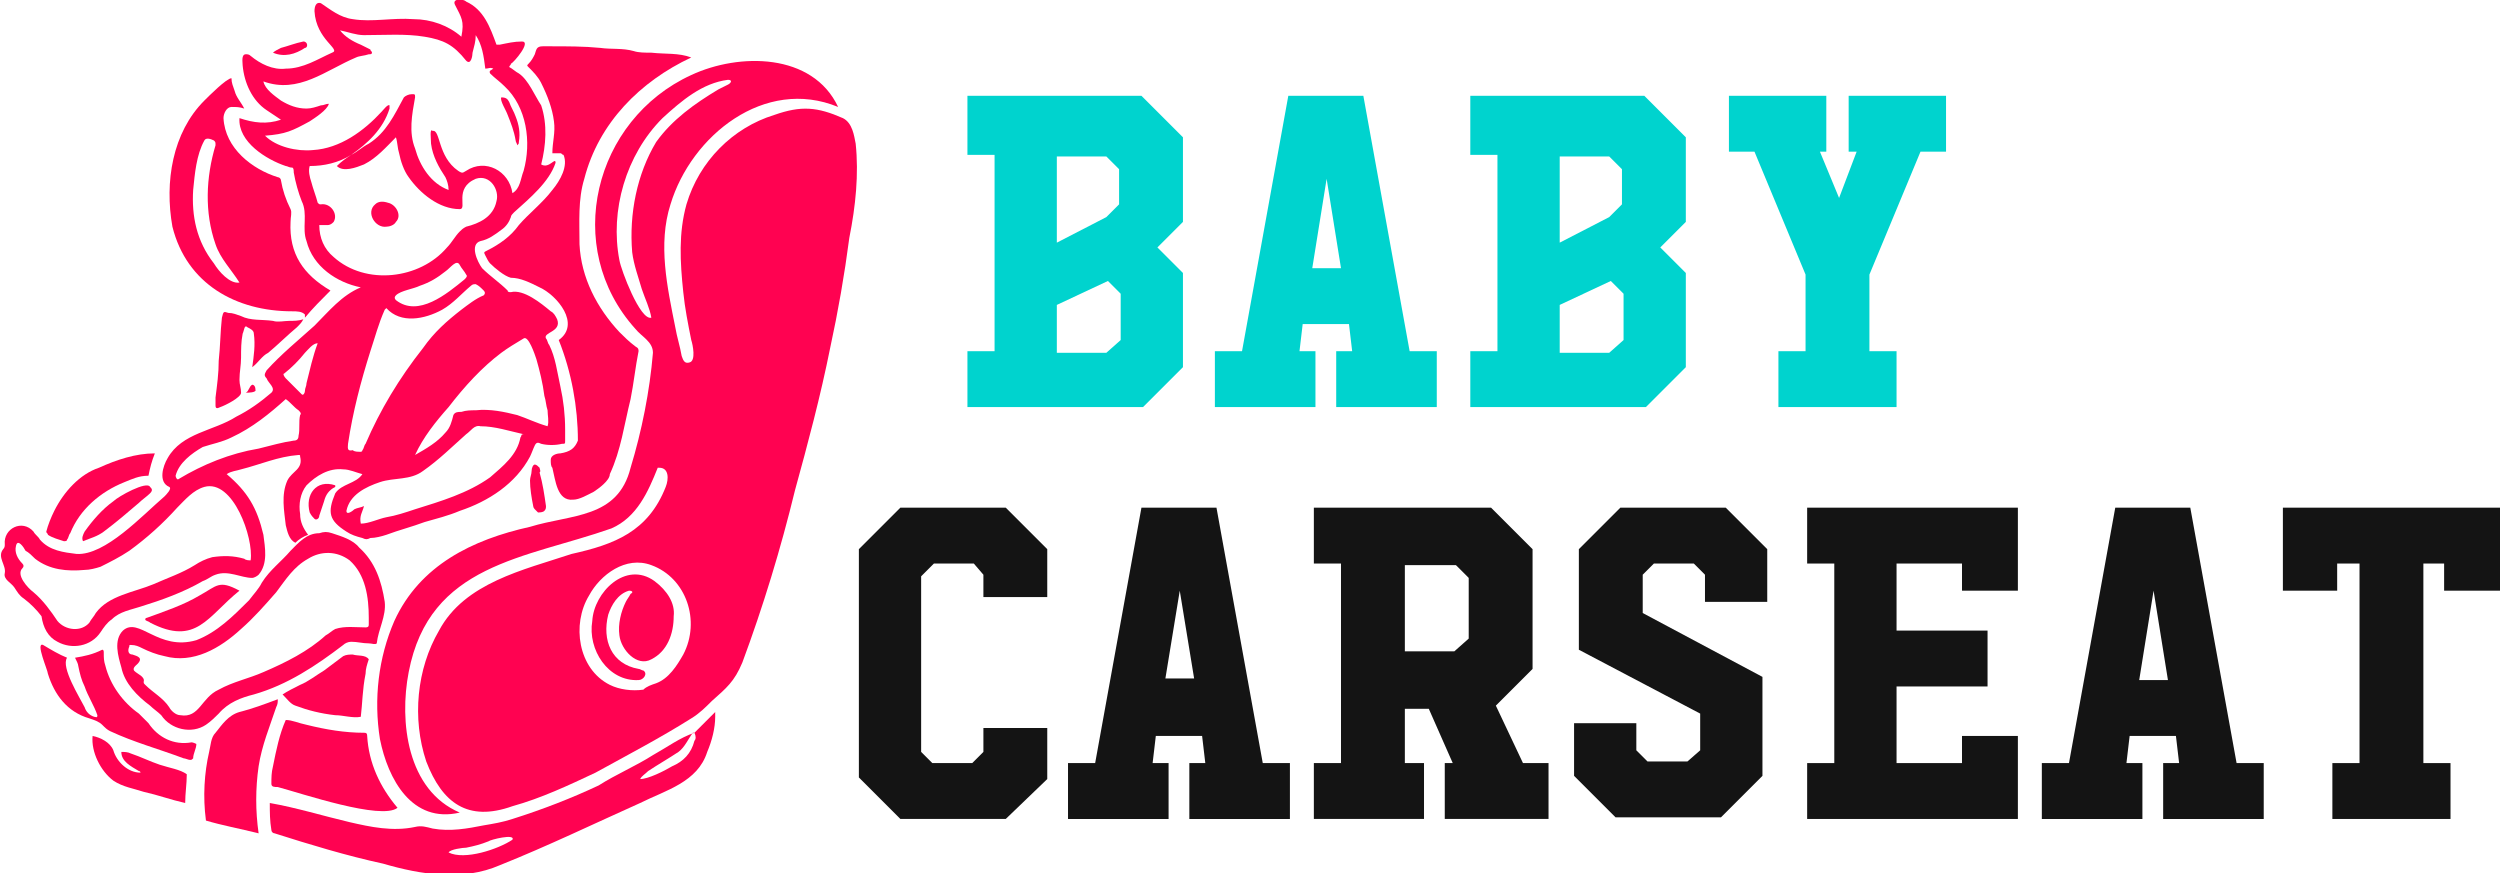 <?xml version="1.0" encoding="utf-8"?>
<!-- Generator: Adobe Illustrator 24.1.0, SVG Export Plug-In . SVG Version: 6.00 Build 0)  -->
<svg version="1.1" id="Layer_1" xmlns="http://www.w3.org/2000/svg" xmlns:xlink="http://www.w3.org/1999/xlink" x="0px" y="0px"
	 width="156.6px" height="54.7px" viewBox="0 0 156.6 54.7" style="enable-background:new 0 0 156.6 54.7;" xml:space="preserve">
<style type="text/css">
	.st0{fill:#00D3CE;}
	.st1{fill:#141414;}
	.st2{fill:#FF0251;}
</style>
<g>
	<g>
		<path class="st0" d="M71.5,6l2.6,2.6l0,5.3l-1.6,1.6l1.6,1.6V23l-2.5,2.5l-11,0v-3.5h1.7V9.7h-1.7V6L71.5,6z M66.2,9.7v5.5
			l3.1-1.6l0.8-0.8v-2.2l-0.8-0.8H66.2z M66.2,19.1v3h3.1l0.9-0.8v-2.9l-0.8-0.8L66.2,19.1z"/>
		<path class="st0" d="M80.7,6h4.7l2.9,16H90v3.5h-6.3V22h1l-0.2-1.7h-2.9L81.4,22h1v3.5h-6.3V22h1.7L80.7,6z M83.1,11.2l-0.9,5.6
			H84L83.1,11.2z"/>
		<path class="st0" d="M103,6l2.6,2.6l0,5.3l-1.6,1.6l1.6,1.6V23l-2.5,2.5l-11,0v-3.5h1.7V9.7h-1.7V6L103,6z M97.7,9.7v5.5l3.1-1.6
			l0.8-0.8v-2.2l-0.8-0.8H97.7z M97.7,19.1v3h3.1l0.9-0.8v-2.9l-0.8-0.8L97.7,19.1z"/>
		<path class="st0" d="M115.8,6h6.1v3.5h-1.6l-3.2,7.7l0,4.8h1.7v3.5h-7.4v-3.5h1.7l0-4.8l-3.2-7.7h-1.6V6h6.1v3.5h-0.4l1.2,2.9
			l1.1-2.9h-0.5V6z"/>
		<path class="st1" d="M56.4,31.8H63l2.6,2.6v3l-4,0V36L61,35.3h-2.5l-0.8,0.8v11l0.7,0.7h2.5l0.7-0.7v-1.5l4,0v3.2L63,51.3h-6.6
			l-2.6-2.6V34.4L56.4,31.8z"/>
		<path class="st1" d="M71.5,31.8h4.7l2.9,16h1.7v3.5h-6.3v-3.5h1l-0.2-1.7h-2.9l-0.2,1.7h1v3.5h-6.3v-3.5h1.7L71.5,31.8z M73.9,37
			L73,42.5h1.8L73.9,37z"/>
		<path class="st1" d="M82.4,31.8h11l2.6,2.6l0,7.5l-2.3,2.3l1.7,3.6H97v3.5h-6.5v-3.5h0.5l-1.5-3.4H88l0,3.4h1.2v3.5h-6.9v-3.5h1.7
			V35.3h-1.7V31.8z M88,35.3v5.5h3.1L92,40v-3.8l-0.8-0.8H88z"/>
		<path class="st1" d="M101.5,31.8h6.6l2.6,2.6v3.3h-3.9V36l-0.7-0.7h-2.5l-0.7,0.7v2.4l7.5,4v6.2l-2.6,2.6h-6.6l-2.6-2.6v-3.3
			l3.9,0l0,1.7l0.7,0.7l2.5,0l0.8-0.7v-2.3l-7.6-4v-6.3L101.5,31.8z"/>
		<path class="st1" d="M113.1,31.8h13.3V37h-3.5v-1.7h-4.1v4.2h5.7V43h-5.7v4.8h4.1v-1.7h3.5v5.2h0v0h-13.2v-3.5h1.7V35.3h-1.7V31.8
			z"/>
		<path class="st1" d="M132.5,31.8h4.7l2.9,16h1.7v3.5h-6.3v-3.5h1l-0.2-1.7h-2.9l-0.2,1.7h1v3.5h-6.3v-3.5h1.7L132.5,31.8z
			 M134.9,37l-0.9,5.6h1.8L134.9,37z"/>
		<path class="st1" d="M143,31.8h13.6V37h-3.5v-1.7h-1.3l0,12.5h1.7v3.5h-7.4v-3.5h1.7l0-12.5h-1.4V37H143V31.8z"/>
	</g>
</g>
<g>
	<g>
		<path class="st2" d="M53.6,9c-0.1-0.5-0.2-1.3-0.8-1.6c-1.6-0.7-2.6-0.8-4.3-0.2c-2.6,0.8-4.7,2.9-5.5,5.6
			c-0.5,1.8-0.4,3.6-0.2,5.5c0.1,1,0.3,2,0.5,3c0.1,0.3,0.3,1.3-0.1,1.4c-0.3,0.1-0.4-0.1-0.5-0.4c-0.1-0.6-0.3-1.2-0.4-1.8
			c-0.5-2.5-1.1-5.2-0.3-7.7c1.3-4.3,5.9-8,10.5-6.1c-1.6-3.4-6.2-3.4-9.2-2c-6.1,2.8-8.1,10.8-3.5,15.9c0.4,0.5,1.1,0.8,1.1,1.5
			c-0.2,2.4-0.7,4.9-1.4,7.2c-0.8,3.2-3.7,2.9-6.3,3.7c-3.6,0.8-6.9,2.4-8.5,5.9c-1,2.3-1.3,4.9-0.9,7.4c0.5,2.5,2,5.3,5,4.6
			c-3.3-1.4-3.8-5.7-3.2-8.8c1.3-6.8,7.3-7.1,12.7-9c1.6-0.7,2.3-2.3,2.9-3.8c0,0,0,0,0.1,0c0.6,0,0.6,0.7,0.4,1.2
			c-1.1,2.8-3.2,3.6-5.9,4.2c-3,1-6.7,1.8-8.3,4.8c-1.4,2.4-1.7,5.5-0.8,8.2c1,2.6,2.6,3.8,5.4,2.8c1.8-0.5,3.5-1.3,5.2-2.1
			c2-1.1,4.1-2.2,6-3.4c0.5-0.3,0.9-0.7,1.3-1.1c0.9-0.8,1.4-1.2,1.9-2.4c1.3-3.5,2.4-7.1,3.3-10.8c0.8-2.9,1.6-5.9,2.2-8.9
			c0.5-2.3,0.9-4.6,1.2-6.9C53.6,12.9,53.8,10.9,53.6,9z M39.6,15.8c0.1,0.8,0.4,1.6,0.6,2.3c0.2,0.6,0.5,1.2,0.6,1.8
			c-0.7,0.2-1.9-3-2-3.6c-0.6-3.1,0.4-6.6,2.7-8.9c1.2-1.1,2.5-2.2,4.1-2.4c0.3,0,0.2,0.2,0,0.3c-0.2,0.1-0.4,0.2-0.6,0.3
			c-1.5,0.9-2.9,1.9-3.9,3.3C39.9,10.9,39.4,13.4,39.6,15.8z M42.8,41c-0.4,0.7-0.9,1.5-1.7,1.8c-0.3,0.1-0.6,0.2-0.8,0.4
			c-0.7,0.1-1.5,0-2.1-0.3c-2-1-2.4-3.8-1.3-5.6c0.7-1.3,2.3-2.5,3.9-1.9C43,36.2,43.9,38.9,42.8,41z"/>
		<path class="st2" d="M3.6,40.2c0.9,0.5,2.1,0.3,2.7-0.6C6.5,39.3,6.7,39,7,38.8c0.5-0.5,1.2-0.6,1.8-0.8c1.3-0.4,2.7-0.9,3.9-1.6
			c0.3-0.1,0.5-0.3,0.8-0.4c0.8-0.3,1.6,0.2,2.3,0.2c0.1,0,0.3-0.1,0.4-0.2c0.6-0.7,0.4-1.7,0.3-2.5c-0.4-1.7-1-2.7-2.3-3.8
			c0.3-0.2,0.6-0.2,0.9-0.3c1.2-0.3,2.3-0.8,3.6-0.9c0.1,0,0.1,0,0.1,0.1c0.2,0.8-0.5,0.9-0.8,1.5c-0.4,0.9-0.2,1.9-0.1,2.8
			c0.1,0.4,0.2,0.9,0.6,1.1c0.2-0.2,0.5-0.4,0.8-0.5c-0.3-0.4-0.5-0.8-0.5-1.3c-0.1-0.6,0-1.3,0.4-1.8c0.6-0.6,1.4-1.1,2.3-1
			c0.4,0,0.8,0.2,1.2,0.3c-0.4,0.6-1.3,0.6-1.7,1.2c-0.5,1.2-0.4,1.7,0.7,2.4c0.3,0.2,0.6,0.3,1,0.4c0.2,0.1,0.3,0.1,0.5,0
			c0.3,0,0.7-0.1,1-0.2c0.8-0.3,1.6-0.5,2.4-0.8c0.7-0.2,1.5-0.4,2.2-0.7c1.8-0.6,3.5-1.7,4.4-3.4c0.1-0.2,0.2-0.5,0.3-0.7
			c0.1-0.2,0.2-0.2,0.4-0.1c0.4,0.1,0.9,0.1,1.3,0c0.2,0,0.2,0,0.2-0.2c0-0.2,0-0.4,0-0.7c0-0.9-0.1-1.8-0.3-2.7
			c-0.2-0.9-0.3-1.8-0.7-2.6c-0.1-0.1-0.1-0.3-0.2-0.4c-0.2-0.4,1-0.4,0.7-1.2c-0.1-0.2-0.2-0.4-0.4-0.5c-0.6-0.5-1.7-1.4-2.5-1.2
			c-0.1,0-0.2,0-0.2-0.1c-0.5-0.5-1.1-0.9-1.6-1.4c-0.3-0.4-0.8-1.5-0.1-1.7c0.5-0.1,0.9-0.4,1.3-0.7c0.3-0.2,0.5-0.5,0.6-0.8
			c0-0.1,0.1-0.2,0.2-0.3c1-0.9,2.2-1.9,2.6-3.1c0-0.4-0.4,0.4-0.9,0.1c0.3-1.2,0.4-2.5,0-3.7C33.5,6,33.1,5,32.5,4.6
			c-0.2-0.1-0.4-0.3-0.6-0.4C31.9,4.1,32,4.1,32,4c0.2-0.1,1.3-1.4,0.7-1.4c-0.5,0-0.9,0.1-1.4,0.2c-0.1,0-0.1,0-0.2,0
			c-0.4-1.1-0.8-2.2-1.9-2.7c-0.2-0.2-0.9-0.2-0.7,0.2c0.4,0.8,0.6,1,0.4,2c-0.8-0.7-1.9-1.1-3-1.1c-1.3-0.1-2.6,0.2-3.8,0
			c-0.8-0.1-1.4-0.6-2-1c-0.3-0.1-0.4,0.2-0.4,0.5c0.1,1.8,1.7,2.4,1.1,2.6c-0.9,0.4-1.8,1-2.9,1c-0.8,0.1-1.6-0.3-2.2-0.8
			c-0.1-0.1-0.2-0.1-0.3-0.1c-0.3,0-0.2,0.5-0.2,0.7c0.1,1.1,0.6,2.2,1.5,2.8c0.3,0.2,0.6,0.4,0.9,0.6c-0.9,0.3-1.7,0.2-2.6-0.1
			c-0.1,1.5,1.7,2.6,2.9,3c0.1,0,0.2,0.1,0.4,0.1c0.1,0,0.1,0.2,0.1,0.3c0.1,0.6,0.3,1.3,0.5,1.8c0.4,0.8,0,1.7,0.3,2.5
			c0.4,1.6,1.9,2.6,3.4,2.9c-1.2,0.5-2,1.5-2.9,2.4c-1,0.9-2.1,1.8-3,2.8c-0.1,0.2-0.2,0.3,0,0.5c0.1,0.3,0.6,0.6,0.3,0.9
			c-0.7,0.6-1.4,1.1-2.2,1.5c-1.4,0.9-3.4,1-4.3,2.6c-0.3,0.5-0.6,1.5,0.1,1.8c0.2,0.1-0.2,0.5-0.3,0.6c-1.4,1.2-3.7,3.7-5.5,3.6
			c-0.8-0.1-1.7-0.2-2.3-0.9c-0.1-0.2-0.3-0.3-0.4-0.5c-0.7-0.8-1.9-0.2-1.8,0.8c0,0.1,0,0.2-0.1,0.3c-0.4,0.5,0.2,1,0.1,1.5
			c-0.1,0.4,0.4,0.6,0.6,0.9c0.2,0.3,0.3,0.5,0.6,0.7c0.4,0.3,0.8,0.7,1.1,1.1C2.7,39.3,3,39.9,3.6,40.2z M32.6,27.4
			c-0.2,1.1-1.1,1.8-1.9,2.5c-1.4,1-3.1,1.5-4.7,2c-0.6,0.2-1.2,0.4-1.8,0.5c-0.5,0.1-1.1,0.4-1.6,0.4c-0.1-0.5,0.1-0.7,0.2-1.1
			c-0.2,0.1-0.4,0.1-0.6,0.2c-0.1,0.1-0.5,0.4-0.5,0.1c0.2-1,1.2-1.5,2.1-1.8c0.9-0.3,1.9-0.1,2.7-0.7c1-0.7,1.8-1.5,2.7-2.3
			c0.3-0.2,0.5-0.6,0.9-0.5c0.9,0,1.8,0.3,2.7,0.5C32.6,27.2,32.7,27.3,32.6,27.4z M31.4,22.1c0.4-0.3,0.9-0.6,1.4-0.9
			c0.3-0.2,0.7,1,0.8,1.3c0.2,0.7,0.4,1.5,0.5,2.3c0.1,0.3,0.1,0.6,0.2,0.9c0,0.3,0.1,0.7,0,1c-0.7-0.2-1.3-0.5-1.9-0.7
			c-0.8-0.2-1.7-0.4-2.6-0.3c-0.3,0-0.6,0-0.9,0.1c-0.2,0-0.4,0-0.5,0.2c-0.1,0.4-0.2,0.8-0.5,1.1c-0.5,0.6-1.2,1-1.9,1.4
			c0,0,0,0,0,0c0.5-1.1,1.3-2.1,2.1-3C29.1,24.2,30.2,23,31.4,22.1z M20.9,16.1c-0.6-0.5-0.9-1.2-0.9-2c0.2,0,0.3,0,0.5,0
			c0.2,0,0.3-0.1,0.4-0.2c0.3-0.5-0.2-1.2-0.8-1.1c-0.1,0-0.1,0-0.2-0.1c-0.1-0.4-0.3-0.9-0.4-1.3c-0.1-0.3-0.2-0.7-0.1-1
			c0.9,0,1.8-0.2,2.6-0.7C23,9,24,8.1,24.4,6.8c0-0.1,0-0.1,0-0.2c-0.1-0.1-0.4,0.3-0.5,0.4c-1.1,1.2-2.6,2.3-4.3,2.4
			c-1,0.1-2.3-0.2-3-0.9c1.3-0.1,1.7-0.3,2.8-0.9c0.3-0.2,1.1-0.7,1.2-1.1c-0.2,0-0.3,0.1-0.5,0.1c-0.3,0.1-0.6,0.2-0.9,0.2
			c-0.6,0-1.1-0.2-1.6-0.5c-0.4-0.3-1-0.7-1.1-1.2c2.2,0.8,3.9-0.7,5.8-1.5c0.2-0.1,0.5-0.1,0.8-0.2c0.1,0,0.2,0,0.2-0.1
			c0-0.1-0.1-0.1-0.1-0.2c-0.2-0.1-0.4-0.2-0.6-0.3c-0.5-0.2-1-0.5-1.3-0.9c0.5,0.1,1,0.3,1.5,0.3c1.3,0,2.6-0.1,3.8,0.1
			c1.2,0.2,1.8,0.5,2.6,1.5c0.3,0.3,0.4-0.3,0.4-0.5c0.1-0.4,0.2-0.7,0.2-1.1c0.4,0.6,0.5,1.3,0.6,2.1c0.2,0,0.3-0.1,0.5,0
			c-0.1,0.1-0.3,0.1-0.2,0.3c0.3,0.3,0.6,0.5,0.9,0.8c1.4,1.3,1.7,3.5,1.2,5.3c-0.2,0.5-0.2,1.1-0.7,1.4c-0.2-1.4-1.7-2.2-2.9-1.4
			c-0.2,0.1-0.2,0.2-0.5,0c-1.3-0.9-1.1-2.6-1.6-2.5C26.9,8,27,8.7,27,9c0.1,0.8,0.5,1.5,0.9,2.1c0.1,0.2,0.2,0.5,0.2,0.8
			c-1.1-0.4-1.8-1.5-2.1-2.6c-0.4-1-0.2-2.1,0-3.2c0-0.2,0-0.2-0.2-0.2c-0.2,0-0.4,0.1-0.5,0.2c-0.6,1.1-1.1,2.2-2.2,2.9
			c-0.4,0.2-0.7,0.5-1.1,0.7c-0.3,0.2-0.6,0.4-0.9,0.7c0.4,0.4,1.2,0.1,1.7-0.1c0.8-0.4,1.4-1.1,2-1.7c0.1,0.3,0.1,0.7,0.2,1
			c0.1,0.5,0.3,1.1,0.6,1.5c0.7,1,1.9,2,3.2,2c0.5,0-0.4-1.3,1-1.9c0.9-0.3,1.5,0.7,1.3,1.4c-0.2,1-1.1,1.4-1.9,1.6
			c-0.2,0.1-0.3,0.2-0.4,0.3c-0.3,0.3-0.5,0.7-0.8,1C26.3,17.5,22.9,17.9,20.9,16.1z M29.1,17.5c-1.1,0.9-2.9,2.4-4.3,1.3
			c-0.1-0.1-0.1-0.2,0-0.3c0.3-0.3,1.1-0.4,1.5-0.6c0.6-0.2,1.1-0.5,1.6-0.9c0.3-0.2,0.7-0.8,0.9-0.4c0.1,0.2,0.3,0.4,0.4,0.6
			C29.3,17.3,29.2,17.4,29.1,17.5z M21.8,27.8c0.3-2,0.8-3.9,1.4-5.8c0.3-0.9,0.5-1.7,0.9-2.6c0,0,0.1-0.1,0.1-0.1
			c0.9,1,2.4,0.7,3.5,0.1c0.7-0.4,1.2-1,1.8-1.5c0.1-0.1,0.2-0.1,0.3-0.1c0.2,0.1,0.3,0.2,0.5,0.4c0.1,0.1,0.1,0.2,0,0.3
			c-0.5,0.2-1,0.6-1.4,0.9c-0.9,0.7-1.7,1.4-2.4,2.4c-1.5,1.9-2.7,3.9-3.6,6c-0.1,0.1-0.1,0.3-0.2,0.4c0,0.1-0.1,0.1-0.1,0.1
			c-0.2,0-0.4,0-0.5-0.1C21.7,28.3,21.8,28,21.8,27.8z M17.8,23.4c0.5-0.4,0.9-0.8,1.3-1.3c0.2-0.2,0.5-0.6,0.8-0.6
			c-0.3,0.8-0.5,1.7-0.7,2.5c0,0.2-0.1,0.3-0.1,0.5c0,0.1-0.1,0.3-0.2,0.2c-0.3-0.3-0.7-0.7-1-1C17.8,23.6,17.7,23.4,17.8,23.4z
			 M11,29.8c0.2-0.8,1-1.4,1.7-1.8c0.6-0.2,1.2-0.3,1.8-0.6c1.3-0.6,2.4-1.5,3.4-2.4c0.3,0.2,0.5,0.5,0.8,0.7
			c0.1,0.1,0.2,0.2,0.1,0.3c-0.1,0.4,0,0.9-0.1,1.3c0,0.2-0.1,0.3-0.3,0.3c-0.7,0.1-1.4,0.3-2.2,0.5c-1.8,0.3-3.5,1-5,1.9
			C11.1,30.1,11,29.9,11,29.8z M2.1,37.1c-0.4-0.3-1.1-1.1-0.7-1.5c0.1-0.1,0.1-0.2,0-0.3C1.1,35,0.9,34.6,1,34.2
			c0.1-0.5,0.5,0.1,0.6,0.3C1.8,34.6,2,34.8,2.2,35c0.9,0.7,2,0.8,3.1,0.7c0.3,0,0.7-0.1,1-0.2c0.6-0.3,1.2-0.6,1.8-1
			c1.1-0.8,2.1-1.7,3-2.7c0.5-0.5,1-1.1,1.7-1.3c1.8-0.5,3.1,3.2,2.9,4.6c-0.1,0-0.3,0-0.4-0.1c-0.7-0.2-1.3-0.2-2-0.1
			c-0.4,0.1-0.8,0.3-1.1,0.5c-0.8,0.5-1.7,0.8-2.6,1.2c-1.2,0.5-2.8,0.7-3.6,1.8c-0.1,0.2-0.3,0.4-0.4,0.6c-0.5,0.6-1.5,0.5-2-0.1
			C3.2,38.3,2.7,37.6,2.1,37.1z"/>
		<path class="st2" d="M39.8,21.7c-0.4-0.3-0.7-0.6-1-0.9c-1.4-1.5-2.4-3.4-2.5-5.5c0-1.4-0.1-2.8,0.3-4.1c0.9-3.5,3.5-6.1,6.7-7.6
			c-0.8-0.3-1.6-0.2-2.5-0.3c-0.4,0-0.8,0-1.1-0.1c-0.7-0.2-1.4-0.1-2.1-0.2c-1-0.1-2.1-0.1-3.1-0.1c-0.2,0-0.3,0-0.5,0
			c-0.4,0-0.4,0.2-0.5,0.5c-0.1,0.2-0.2,0.4-0.4,0.6c-0.1,0.1-0.1,0.1,0,0.2c0.3,0.3,0.6,0.6,0.8,1c0.4,0.8,0.7,1.6,0.8,2.4
			c0.1,0.7-0.1,1.3-0.1,2c0.2,0,0.3,0,0.5,0c0.1,0,0.1,0.1,0.2,0.1c0.3,0.7-0.2,1.6-0.7,2.2c-0.6,0.8-1.5,1.5-2.1,2.2
			c-0.5,0.7-1.2,1.2-2,1.6c-0.2,0.1-0.2,0.1-0.1,0.3c0.1,0.2,0.2,0.4,0.3,0.5c0.3,0.3,0.9,0.8,1.3,0.9c0.6,0,1.2,0.3,1.8,0.6
			c1.1,0.5,2.6,2.3,1.2,3.3c0.8,2,1.2,4.2,1.2,6.3c-0.2,0.5-0.5,0.7-1.1,0.8c-0.2,0-0.6,0.1-0.6,0.4c0,0.2,0,0.4,0.1,0.5
			c0.2,0.8,0.3,2.1,1.3,2c0.4,0,0.9-0.3,1.3-0.5c0.3-0.2,1-0.7,1-1.1c0.7-1.5,0.9-3.1,1.3-4.7c0.2-1,0.3-2,0.5-3
			C40,21.9,40,21.8,39.8,21.7z"/>
		<path class="st2" d="M10.8,14.2c0.9,3.6,4,5.3,7.5,5.3c0.3,0,0.6,0,0.8,0.2c0,0,0,0.1,0,0.2c0.5-0.6,1-1.1,1.6-1.7
			c-1.7-1-2.6-2.3-2.5-4.3c0-0.3,0.1-0.6,0-0.8c-0.3-0.6-0.5-1.2-0.6-1.8c0-0.1-0.1-0.2-0.2-0.2c-1.6-0.5-3.3-1.8-3.4-3.7
			c0-0.3,0.2-0.7,0.5-0.7c0.3,0,0.5,0,0.8,0.1c-0.2-0.4-0.5-0.7-0.6-1.1c-0.1-0.3-0.2-0.5-0.2-0.8c0,0,0,0,0,0
			c-0.3,0-1.4,1.1-1.7,1.4C10.8,8.3,10.3,11.4,10.8,14.2z M12.1,11.9c0.1-1,0.2-2.2,0.7-3.1c0.1-0.2,0.4-0.1,0.6,0
			c0.1,0.1,0.1,0.1,0.1,0.3c-0.6,2-0.7,4.2,0,6.2c0.3,0.9,1,1.6,1.5,2.4c-0.6,0.1-1.3-0.7-1.6-1.2C12.3,15.1,12,13.5,12.1,11.9z"/>
		<path class="st2" d="M44.8,44.6c-0.4,0.4-0.9,0.9-1.3,1.3c-0.9,0.3-1.7,0.9-2.6,1.4c-1.1,0.7-2.3,1.2-3.4,1.9
			c-1.7,0.8-3.5,1.5-5.4,2.1c-0.6,0.2-1.2,0.3-1.8,0.4c-1,0.2-2.1,0.4-3.2,0.2c-0.4-0.1-0.7-0.2-1.1-0.1c-1.4,0.3-2.8,0-4.1-0.3
			c-1.7-0.4-3.3-0.9-5-1.2c0,0.6,0,1.1,0.1,1.7c0,0.1,0.1,0.2,0.2,0.2c2.2,0.7,4.5,1.4,6.8,1.9c2.4,0.7,5,1.1,7.3,0.1
			c3-1.2,5.9-2.6,8.8-3.9c1.6-0.8,3.6-1.3,4.2-3.2c0.3-0.7,0.5-1.5,0.5-2.2c0-0.1,0-0.1,0-0.3C44.9,44.5,44.8,44.6,44.8,44.6z
			 M32.1,52.6c-0.9,0.6-3,1.3-4,0.8c0.1-0.2,0.9-0.3,1.1-0.3c0.5-0.1,0.9-0.2,1.4-0.4C30.7,52.6,32.3,52.2,32.1,52.6z M43.5,46.4
			c-0.2,0.8-0.7,1.3-1.4,1.6c-0.5,0.3-1.5,0.8-2,0.8c0.1-0.2,0.3-0.3,0.5-0.5c0.6-0.4,1.3-0.8,1.9-1.2c0.4-0.3,0.6-0.8,0.9-1.2
			c0,0,0,0,0.1,0C43.6,46.1,43.6,46.3,43.5,46.4z"/>
		<path class="st2" d="M24.1,37.7c-0.2-1.3-0.6-2.5-1.6-3.4c-0.4-0.5-1.1-0.7-1.7-0.9c-0.3-0.1-0.5-0.1-0.8,0
			c-0.8,0-1.3,0.6-1.8,1.1c-0.6,0.7-1.3,1.2-1.8,2c-0.2,0.4-0.5,0.7-0.8,1.1c-1,1-2,2-3.3,2.5c-2.4,0.7-3.6-1.5-4.6-0.6
			c-0.6,0.6-0.3,1.6-0.1,2.3c0.2,1,1,1.8,1.8,2.4c0.2,0.2,0.5,0.4,0.7,0.6c0.6,0.9,1.9,1.2,2.8,0.6c0.3-0.2,0.6-0.5,0.8-0.7
			c0.6-0.7,1.4-1,2.2-1.2c2.1-0.6,3.9-1.8,5.6-3.1c0.1-0.1,0.3-0.2,0.5-0.2c0.4,0,0.7,0.1,1.1,0.1c0.2,0,0.4,0.1,0.5,0
			C23.7,39.4,24.2,38.6,24.1,37.7z M23.1,38.7C23.1,38.7,23.1,38.7,23.1,38.7c0,0.1,0,0.3,0,0.4c0,0.1,0,0.2-0.2,0.2
			c-0.6,0-1.3-0.1-1.9,0.1c-0.2,0.1-0.4,0.3-0.6,0.4c-1.1,1-2.5,1.7-3.9,2.3c-0.9,0.4-1.9,0.6-2.8,1.1c-1.1,0.5-1.2,1.8-2.4,1.6
			c-0.3,0-0.6-0.3-0.7-0.5c-0.4-0.6-1-0.9-1.5-1.4c-0.1-0.1-0.1-0.1-0.1-0.2c0.1-0.3-0.4-0.5-0.5-0.6c-0.3-0.2,0-0.4,0.1-0.5
			c0.4-0.4,0-0.5-0.3-0.6C8,41,8,40.7,8.1,40.5c0-0.1,0-0.1,0.1-0.1c0.3,0,0.5,0.1,0.7,0.2c0.4,0.2,0.9,0.4,1.4,0.5
			c1.8,0.5,3.5-0.5,4.8-1.7c0.8-0.7,1.5-1.5,2.2-2.3c0.6-0.8,1.1-1.6,2-2.1c0.8-0.5,1.8-0.5,2.6,0.1C22.9,36,23.1,37.4,23.1,38.7z"
			/>
		<path class="st2" d="M16.2,52.2c-0.2-1.4-0.2-2.8,0-4.2c0.2-1.3,0.7-2.5,1.1-3.7c0.1-0.2,0.1-0.3,0.1-0.5
			c-0.8,0.3-1.6,0.6-2.4,0.8c-0.7,0.2-1.1,0.8-1.5,1.3c-0.3,0.3-0.3,0.8-0.4,1.2c-0.3,1.3-0.4,2.8-0.2,4.3
			C13.9,51.7,15,51.9,16.2,52.2z"/>
		<path class="st2" d="M17.1,48c-0.1,0.4-0.1,0.7-0.1,1.1c0,0.2,0.2,0.2,0.4,0.2c1.5,0.4,6.5,2.1,7.5,1.3c-1.1-1.3-1.8-2.8-1.9-4.5
			c0-0.2-0.1-0.2-0.2-0.2c-1.2,0-2.4-0.2-3.6-0.5c-0.5-0.1-0.9-0.3-1.3-0.3C17.5,46,17.3,47,17.1,48z"/>
		<path class="st2" d="M12,46.5c-1.1,0.2-2.1-0.3-2.7-1.2c-0.2-0.2-0.4-0.4-0.6-0.6c-1-0.7-1.8-1.8-2.1-3c-0.1-0.3-0.1-0.5-0.1-0.8
			c0-0.1,0-0.2-0.1-0.2c-0.6,0.3-1.1,0.4-1.7,0.5c0.1,0.2,0.2,0.4,0.2,0.5C5,42.2,5.1,42.6,5.3,43c0.2,0.6,0.6,1.2,0.8,1.8
			c0,0.2-0.1,0.1-0.2,0.1c-0.3-0.1-0.5-0.3-0.6-0.6c-0.3-0.6-1.5-2.5-1.1-3.1c-0.5-0.2-1-0.5-1.5-0.8C2.2,40.2,3,42,3,42.2
			c0.4,1.3,1.2,2.4,2.6,2.8c0.3,0.1,0.6,0.2,0.8,0.4c0.2,0.2,0.3,0.3,0.5,0.4c1.5,0.7,3,1.1,4.6,1.7c0.1,0,0.3,0.1,0.4,0.1
			c0.1,0,0.1,0,0.2-0.1c0-0.3,0.2-0.6,0.2-0.9C12.1,46.5,12,46.5,12,46.5z"/>
		<path class="st2" d="M22.9,42.2c0-0.3,0.1-0.6,0.2-0.9c-0.2-0.3-0.7-0.2-1-0.3c-0.2,0-0.4,0-0.6,0.1c-0.4,0.3-0.8,0.6-1.2,0.9
			c-0.5,0.3-1,0.7-1.5,0.9c-0.4,0.2-0.8,0.4-1.1,0.6c0.3,0.3,0.5,0.6,0.8,0.7c0.8,0.3,1.6,0.5,2.5,0.6c0.5,0,1.1,0.2,1.6,0.1
			C22.7,44.1,22.7,43.2,22.9,42.2z"/>
		<path class="st2" d="M16.8,22.1c0.6-0.5,1.2-1.1,1.8-1.6c0.2-0.2,0.3-0.3,0.4-0.5c-0.3,0.1-0.6,0.1-0.9,0.1c-0.3,0-0.7,0.1-1,0
			c-0.7-0.1-1.4,0-2-0.3c-0.3-0.1-0.5-0.2-0.8-0.2c-0.3-0.1-0.3-0.1-0.4,0.3c-0.1,0.9-0.1,1.8-0.2,2.7c0,0.8-0.1,1.5-0.2,2.3
			c0,0.2,0,0.3,0,0.5c0,0.2,0.1,0.2,0.3,0.1c0.3-0.1,1.3-0.6,1.3-0.9c0-0.3-0.1-0.5-0.1-0.8c0-0.5,0.1-0.9,0.1-1.4
			c0-0.5,0-1,0.1-1.5c0.1-0.2,0.1-0.6,0.3-0.4c0.2,0.1,0.4,0.2,0.4,0.4c0.1,0.7,0,1.4-0.1,2.1c0,0,0,0,0,0
			C16.2,22.7,16.4,22.3,16.8,22.1z"/>
		<path class="st2" d="M3,33.5c0.3,0.2,0.7,0.3,1,0.4c0.1,0,0.2,0,0.2-0.1c0.1-0.1,0.1-0.3,0.2-0.4c0.6-1.5,1.9-2.6,3.4-3.2
			c0.5-0.2,0.9-0.4,1.5-0.4c0.1-0.5,0.2-0.9,0.4-1.4c-1.2,0-2.4,0.4-3.5,0.9C5,29.7,4,30.8,3.4,32c-0.2,0.4-0.4,0.9-0.5,1.3
			C2.9,33.4,3,33.4,3,33.5z"/>
		<path class="st2" d="M10,47.9c-0.6-0.2-1.2-0.5-1.8-0.7c-0.2-0.1-0.4-0.1-0.6-0.1c0,0.6,0.6,0.9,1.1,1.2c0.1,0,0.1,0.1,0.1,0.1
			c-0.8,0-1.5-0.7-1.7-1.4c-0.2-0.5-0.8-0.8-1.3-0.9c-0.1,1,0.5,2.2,1.3,2.8c0.6,0.4,1.3,0.5,1.9,0.7c0.9,0.2,1.7,0.5,2.6,0.7
			c0-0.6,0.1-1.2,0.1-1.8C11.3,48.2,10.6,48.1,10,47.9z"/>
		<path class="st2" d="M9.4,39c2.9,1.5,3.6-0.4,5.6-2c-1.3-0.7-1.4-0.3-2.5,0.3c-1,0.6-2.2,1-3.3,1.4c0,0-0.1,0-0.1,0.1
			C9.1,38.9,9.3,38.9,9.4,39z"/>
		<path class="st2" d="M9.4,30.5c-0.2-0.4-2,0.6-2.3,0.9c-0.7,0.5-1.3,1.2-1.8,1.9c-0.1,0.2-0.2,0.4-0.1,0.6
			c0.5-0.2,0.9-0.3,1.3-0.6c0.8-0.6,1.5-1.2,2.2-1.8c0.2-0.2,0.5-0.4,0.7-0.6C9.6,30.7,9.5,30.6,9.4,30.5z"/>
		<path class="st2" d="M33.8,29.3c-0.1-0.1-0.2-0.2-0.3-0.2c-0.1,0-0.2,0.2-0.2,0.4c0,0.2-0.1,0.4-0.1,0.6c0,0.5,0.1,1.1,0.2,1.6
			c0,0.1,0.1,0.2,0.1,0.2c0.1,0.1,0.1,0.1,0.2,0.2c0.1,0,0.3,0,0.4-0.1c0.1-0.1,0.1-0.2,0.1-0.3c-0.1-0.7-0.2-1.4-0.4-2.1
			C33.9,29.5,33.8,29.4,33.8,29.3L33.8,29.3z"/>
		<path class="st2" d="M19.7,32.5c0.1,0.1,0.3,0,0.3-0.2c0.1-0.3,0.2-0.6,0.3-0.9c0.1-0.4,0.3-0.7,0.7-0.9c0,0,0,0,0-0.1
			c-1.2-0.4-1.9,0.6-1.6,1.7C19.5,32.3,19.6,32.4,19.7,32.5z"/>
		<path class="st2" d="M17.1,3.3c0.7,0.3,1.4,0.1,2-0.3C19.3,3,19.3,2.6,19,2.6c-0.5,0.1-1,0.3-1.4,0.4C17.4,3.1,17.2,3.2,17.1,3.3
			C17.1,3.3,17.1,3.3,17.1,3.3z"/>
		<path class="st2" d="M15.8,24.1c-0.2,0.1-0.2,0.4-0.4,0.5c0,0,0,0,0,0c0.1,0,0.7,0,0.6-0.2C16,24.2,15.9,24.1,15.8,24.1z"/>
		<path class="st2" d="M41,36.4c-1.8-1.3-3.8,0.7-3.9,2.5c-0.3,1.8,1,3.8,2.9,3.7c0.3,0,0.6-0.4,0.3-0.6c-0.1,0-0.2-0.1-0.3-0.1
			c-1.7-0.3-2.3-1.8-1.9-3.4c0.2-0.6,0.6-1.3,1.3-1.5c0.2,0,0.3,0.1,0.1,0.2c-0.1,0.2-0.2,0.3-0.3,0.5c-0.3,0.6-0.5,1.4-0.4,2.1
			c0.1,0.9,1.1,2,2,1.5c1-0.5,1.4-1.6,1.4-2.7C42.3,37.8,41.8,37,41,36.4z"/>
		<path class="st2" d="M24.2,14.2c0.2,0,0.5-0.1,0.6-0.3c0.4-0.4,0-1.1-0.5-1.2c-0.3-0.1-0.6-0.1-0.8,0.1
			C22.9,13.3,23.5,14.3,24.2,14.2z"/>
		<path class="st2" d="M31.8,7.2c0.2,0.5,0.4,1,0.5,1.6c0,0.1,0.1,0.2,0.1,0.3c0.1-0.1,0.1-0.1,0.1-0.2c0.1-0.6,0-1.1-0.2-1.6
			c-0.1-0.3-0.3-0.6-0.4-0.9c-0.1-0.2-0.2-0.3-0.5-0.3C31.3,6.3,31.7,6.9,31.8,7.2z"/>
	</g>
</g>
</svg>
